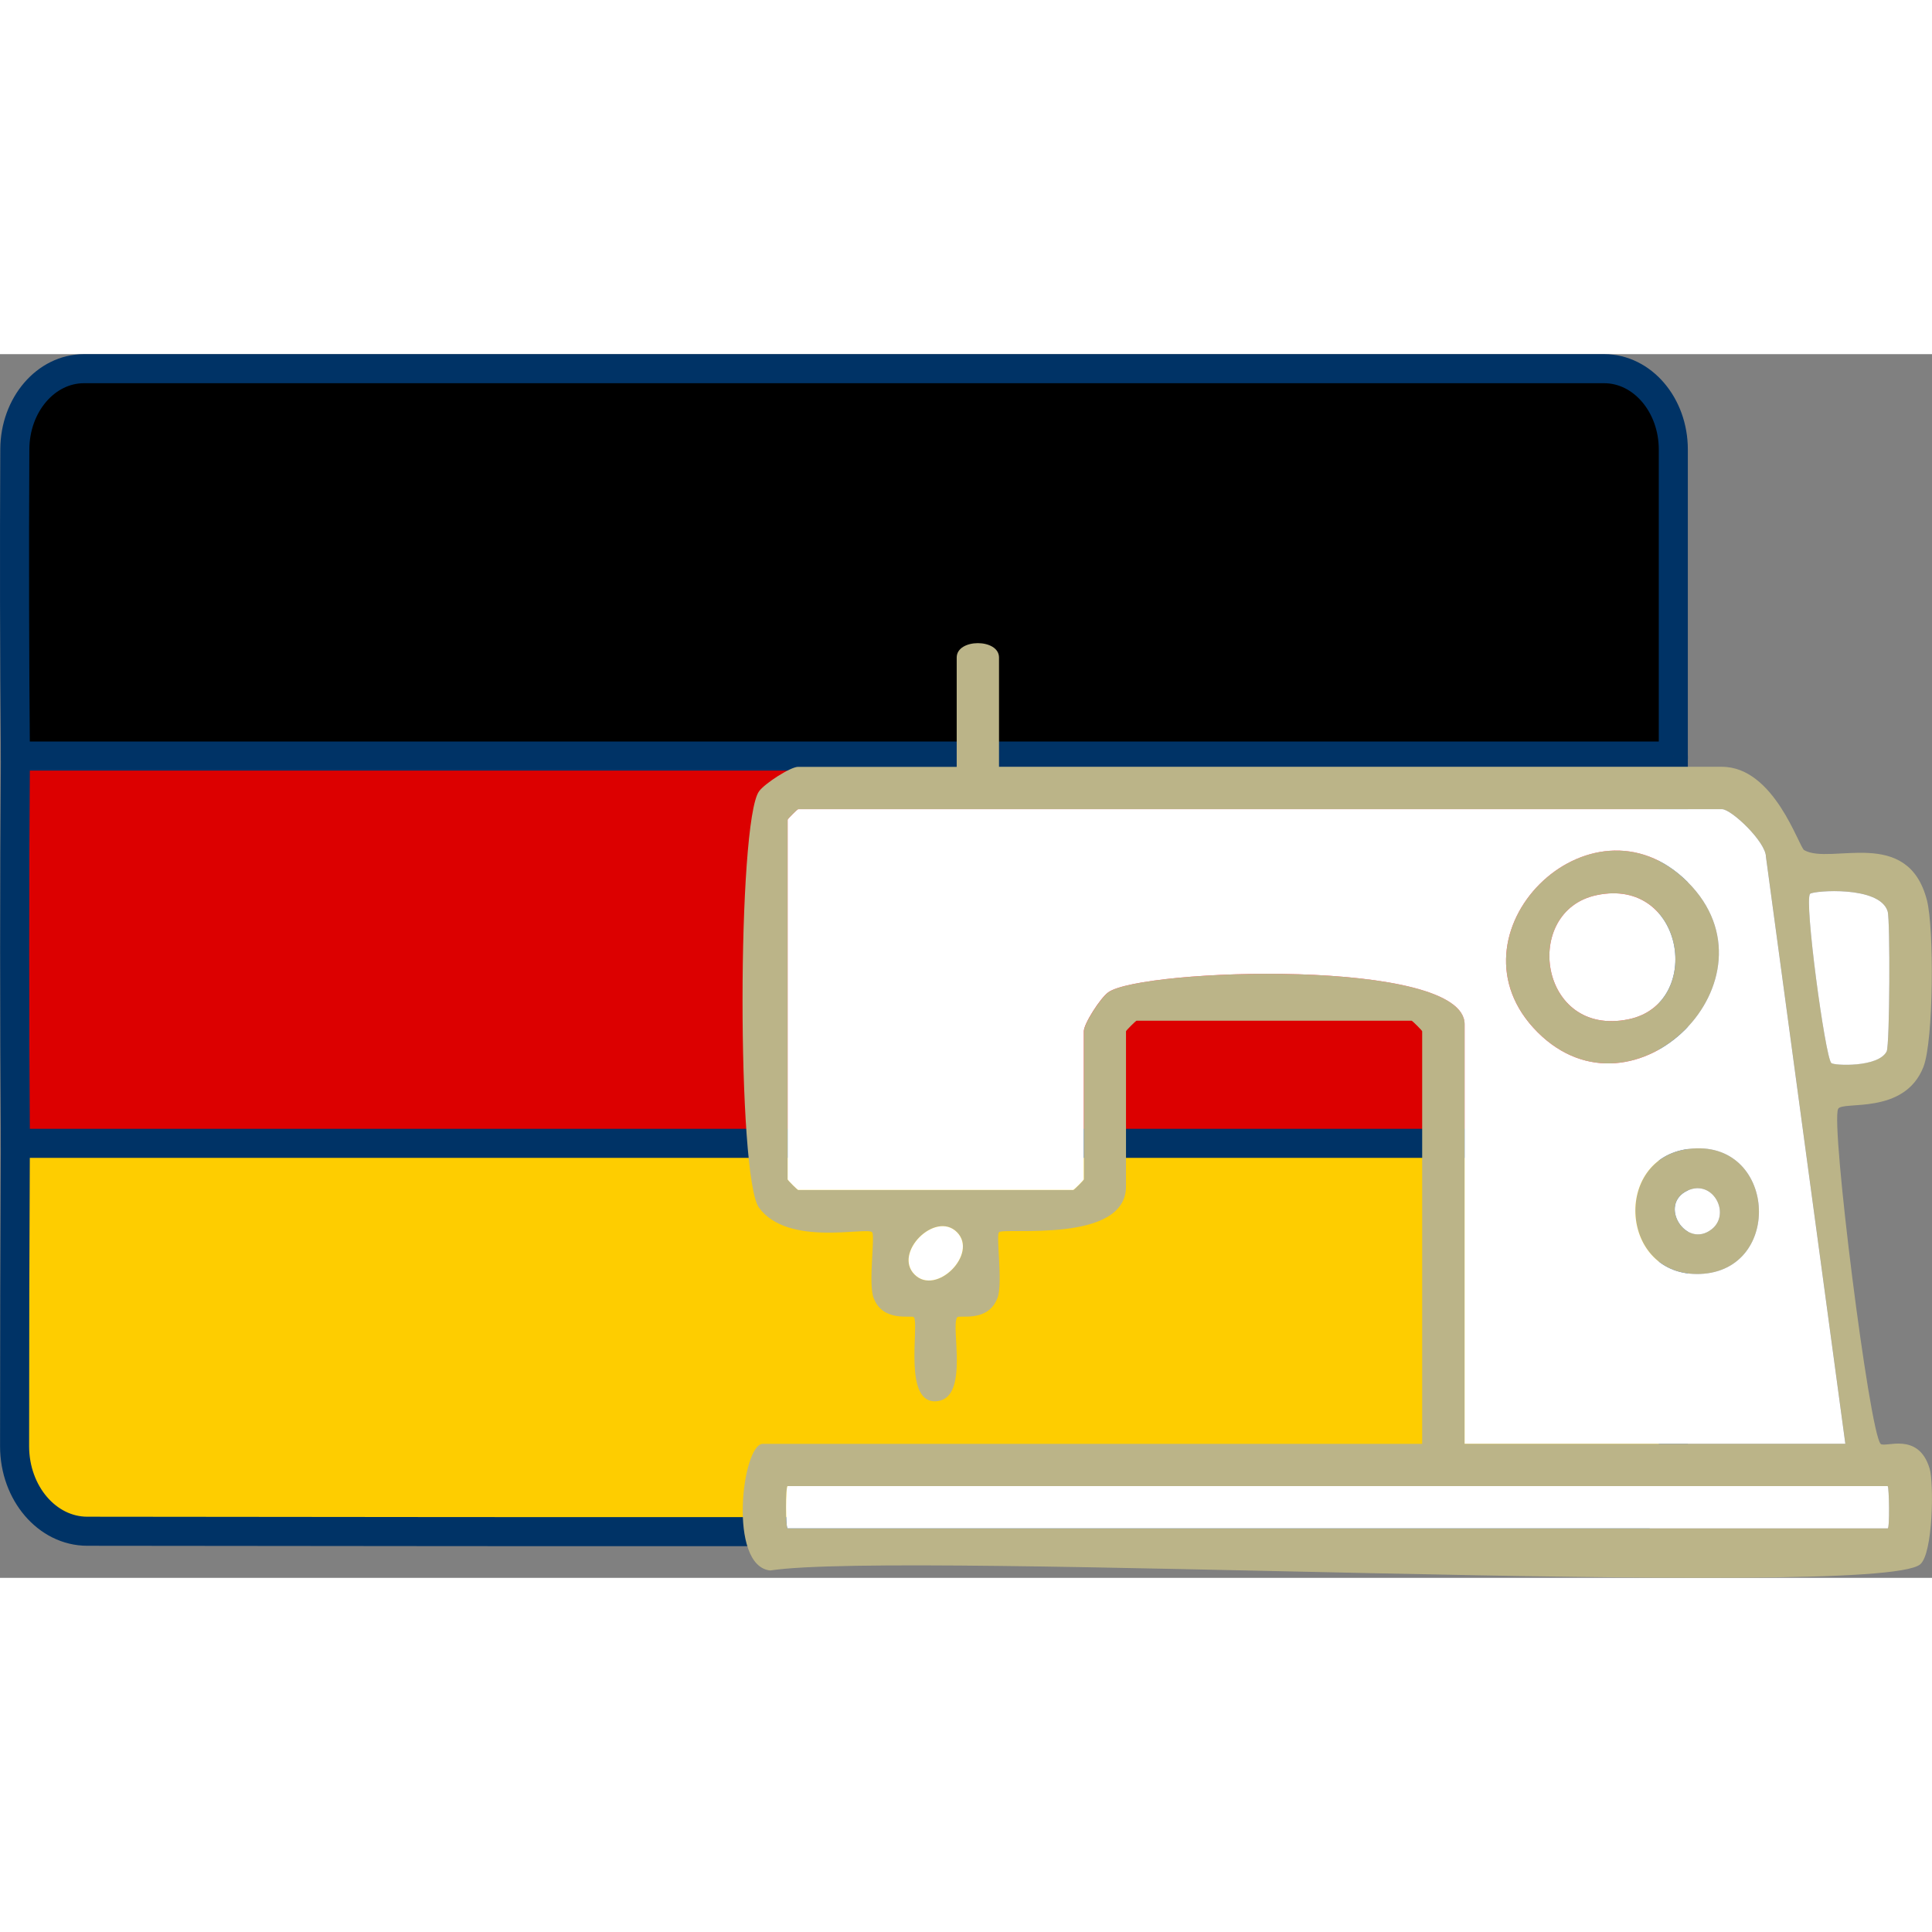 <?xml version="1.0" encoding="UTF-8"?> <svg xmlns="http://www.w3.org/2000/svg" id="b" width="80" height="80" viewBox="0 0 332.42 210.55"><rect x="0" y="0" width="332.42" height="210.55" fill="#808080" stroke="none"/><g id="c"><path d="M14.45,2.5h261.56c6.57,0,11.9,6.23,11.9,13.91v52.74l-.22.52H2.93l-.28-.52c-.16-17.24-.19-35.22-.1-52.8.04-7.66,5.35-13.85,11.9-13.85Z" stroke="#036" stroke-miterlimit="10" stroke-width="5"></path><path d="M287.91,69.15v66.65l-.22.52H2.93l-.28-.52c-.17-22.22-.17-44.43,0-66.65h285.27Z" fill="#dc0000" stroke="#036" stroke-miterlimit="10" stroke-width="5"></path><path d="M287.91,135.8v52.06c0,8.06-5.58,14.6-12.48,14.61-86.75.16-173.56.18-260.41.06-6.9,0-12.5-6.55-12.51-14.61,0-17.38.04-34.75.13-52.13h285.27Z" fill="#fecd00" stroke="#036" stroke-miterlimit="10" stroke-width="5"></path><g id="d"><path d="M171.92,71h124.36c9.02,0,13.24,13.83,14.15,14.34,4.6,2.62,17.8-4.19,21.12,8.62,1.24,4.77,1.16,24.19-.61,28.69-3.29,8.36-13.94,5.78-14.67,7.21-1.31,2.59,5.35,55.46,7.3,57.62.71.79,6.51-2.22,8.45,4.3.72,2.44.6,14.63-1.65,16.46-7.67,6.24-174.75-2.5-197.85,1.04-7.31-.75-4.84-21.79-1.26-21.79h113.44v-70.98c0-.13-1.69-1.82-1.82-1.82h-47.32c-.13,0-1.82,1.69-1.82,1.82v26.69c0,9.94-20.97,7.01-21.85,7.88-.55.55.69,8.79-.25,11.28-1.63,4.35-6.6,2.89-6.95,3.36-1.15,1.55,2.08,13.58-3.27,14.41-6.22.96-3.21-13.1-4.17-14.41-.35-.47-5.32.99-6.95-3.36-.93-2.49.31-10.73-.25-11.28-.97-.97-14.47,2.55-19.45-4.21-3.81-5.17-3.76-66.43,0-71.65.98-1.36,5.41-4.21,6.71-4.21h27.3v-18.81c0-3.3,7.28-3.3,7.28,0v18.81ZM317.52,187.48l-13.66-100.99c-.01-2.57-5.94-8.2-7.57-8.2h-158.94c-.13,0-1.82,1.69-1.82,1.82v61.88c0,.13,1.69,1.82,1.82,1.82h47.32c.13,0,1.82-1.69,1.82-1.82v-25.48c0-1.3,2.85-5.72,4.21-6.71,5.69-4.11,61.31-5.99,61.31,5.49v72.19h65.52ZM315.09,121.96c.46.45,8.11.8,9.53-2,.55-1.07.62-22.61.17-24.09-1.36-4.48-12.75-3.57-13.34-3.03-1.08.99,2.59,28.09,3.64,29.11ZM164.65,151.07c-3.72-3.72-11.02,3.57-7.29,7.29,3.72,3.72,11.02-3.57,7.29-7.29ZM324.8,194.76h-189.28c-.36,0-.36,7.28,0,7.28h189.28c.36,0,.25-7.02,0-7.28Z" fill="#bbb488"></path><path d="M290.39,90.84c16.61,16.61-9.2,42.47-25.83,25.83-16.75-16.75,9.07-42.59,25.83-25.83ZM274.73,93.08c-12.97,2.73-9.94,24.56,5.49,21.36,12.98-2.69,9.62-24.54-5.49-21.36Z" fill="#bbb488"></path><path d="M290.54,136.75c15.06-1.87,16.45,20.95,2,21.51-13.85.54-15.14-19.88-2-21.51ZM290.37,143.91c-5.15,2.38-.27,10.18,4.17,6.64,3.33-2.65.16-8.64-4.17-6.64Z" fill="#bbb488"></path></g><g id="e"><path d="M317.52,187.48h-65.52v-72.19c0-11.48-55.61-9.6-61.31-5.49-1.36.98-4.21,5.41-4.21,6.71v25.48c0,.13-1.69,1.82-1.82,1.82h-47.32c-.13,0-1.82-1.69-1.82-1.82v-61.88c0-.13,1.69-1.82,1.82-1.82h158.94c1.63,0,7.56,5.63,7.57,8.2l13.66,100.99ZM290.39,90.84c-16.76-16.75-42.58,9.08-25.83,25.83,16.64,16.64,42.45-9.23,25.83-25.83ZM290.54,136.75c-13.14,1.63-11.85,22.05,2,21.51,14.45-.57,13.06-23.38-2-21.51Z" fill="#fff"></path><path d="M324.8,194.76c.25.26.36,7.28,0,7.28h-189.28c-.36,0-.36-7.28,0-7.28h189.28Z" fill="#fff"></path><path d="M315.09,121.96c-1.05-1.02-4.72-28.12-3.64-29.11.59-.54,11.99-1.45,13.34,3.03.45,1.47.37,23.01-.17,24.09-1.42,2.8-9.07,2.45-9.53,2Z" fill="#fff"></path><path d="M164.65,151.07c3.72,3.72-3.57,11.02-7.29,7.29-3.72-3.72,3.57-11.02,7.29-7.29Z" fill="#fff"></path><path d="M274.73,93.08c15.11-3.18,18.47,18.67,5.49,21.36-15.43,3.2-18.46-18.64-5.49-21.36Z" fill="#fff"></path><path d="M290.37,143.91c4.34-2,7.5,3.98,4.17,6.64-4.45,3.54-9.32-4.26-4.17-6.64Z" fill="#fff"></path></g></g></svg> 